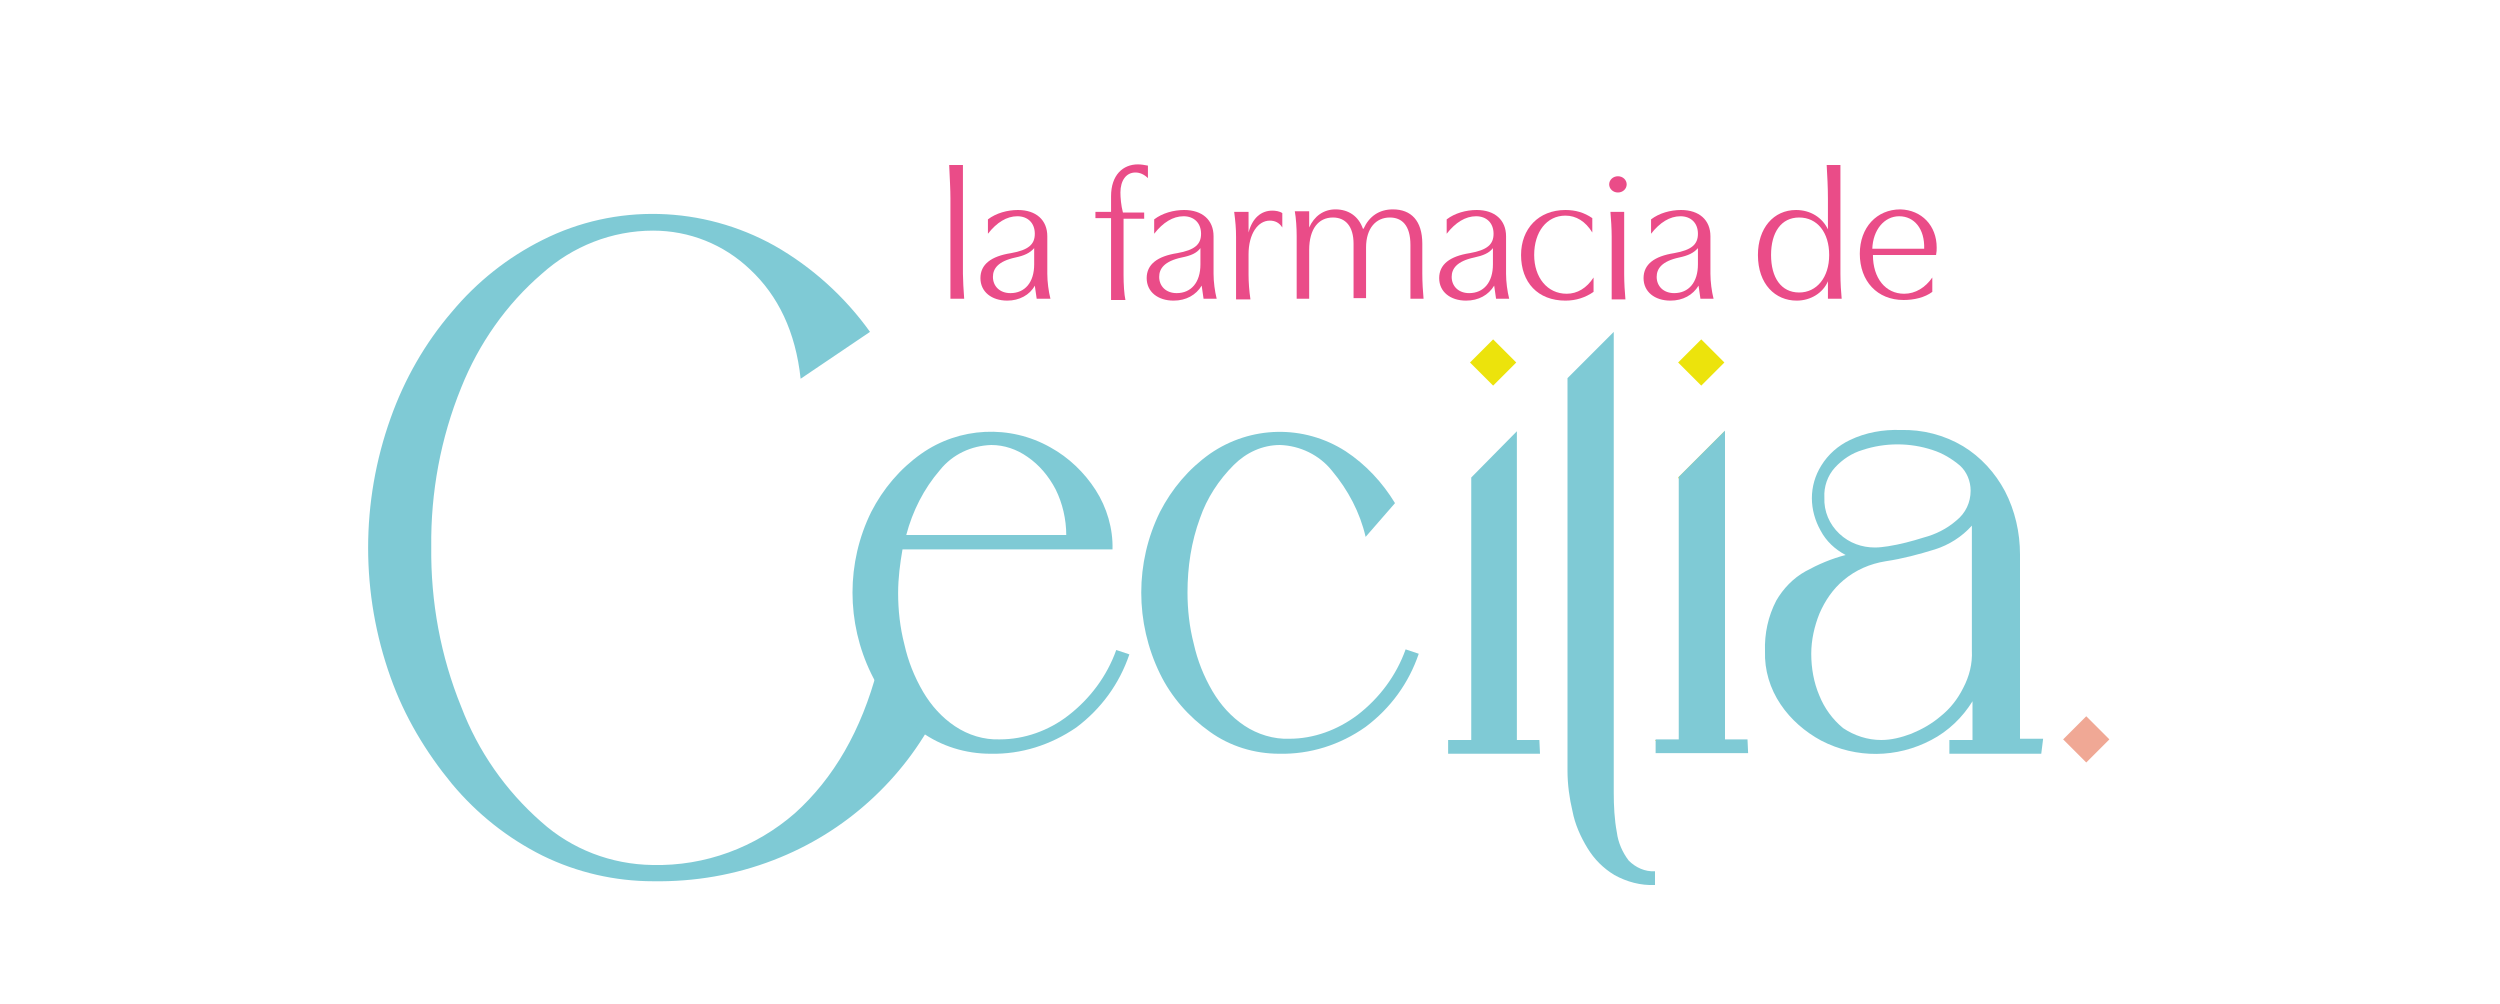 <?xml version="1.0" encoding="UTF-8"?>
<!-- Generator: $$$/GeneralStr/196=Adobe Illustrator 27.6.0, SVG Export Plug-In . SVG Version: 6.00 Build 0)  -->
<svg xmlns="http://www.w3.org/2000/svg" xmlns:xlink="http://www.w3.org/1999/xlink" version="1.1" id="Capa_1" x="0px" y="0px" viewBox="0 0 400 160.7" style="enable-background:new 0 0 400 160.7;" xml:space="preserve">
<style type="text/css">
	.st0{fill:#72C457;}
	.st1{fill:#3A2117;}
	.st2{fill:#E52314;}
	.st3{fill:#0000FF;}
	.st4{fill:#7FCAD5;}
	.st5{clip-path:url(#SVGID_00000119108004628196552210000016779539610818469258_);}
	.st6{enable-background:new    ;}
	.st7{fill:#EA4C88;}
	.st8{fill:#E9E25A;}
	.st9{fill:#ECE30C;}
	.st10{fill:#F0A895;}
	.st11{fill:none;}
	.st12{fill:#27C1C1;}
	.st13{fill:url(#SVGID_00000132776834107568529240000009835524245271020185_);}
	.st14{fill:url(#SVGID_00000173881553122408813450000015307765617129040293_);}
	.st15{fill:url(#SVGID_00000098902015265330098660000012116210997432332691_);}
	.st16{fill:url(#SVGID_00000117670534442333176420000006297630209925653694_);}
	.st17{fill:#575756;}
	.st18{fill:#1D1D1B;}
	.st19{fill:url(#SVGID_00000089574401109141788430000010840210915098797230_);}
	.st20{fill:url(#SVGID_00000168814390867223120010000010757322504376480158_);}
	.st21{fill:url(#SVGID_00000074414808641904235500000017995326716264000170_);}
	.st22{fill:#484954;}
	.st23{fill:#D3784B;}
	.st24{fill:#2ABCA7;}
	.st25{fill:#8CC63F;}
	.st26{fill:#FFFFFF;}
	.st27{fill:#943987;}
</style>
<path id="Trazado_12_00000085240989481218290460000012170328513581352880_" class="st4" d="M104.5,141c-6.1,0-12.2-1.4-17.7-4.1  c-5.6-2.8-10.5-6.7-14.5-11.5c-4.2-5.1-7.6-10.8-9.8-17c-4.8-13.4-4.8-28.1,0-41.5c2.2-6.2,5.5-12,9.8-17c4-4.8,8.9-8.7,14.5-11.5  c11.7-5.9,25.6-5.5,37.1,0.9c6,3.4,11.3,8.2,15.3,13.8l-11.1,7.5c-0.8-7.5-3.6-13.3-8.1-17.5c-4.2-4-9.7-6.2-15.5-6.2  c-6.6,0-12.9,2.5-17.8,6.9C81,48.7,76.6,55,73.8,62c-3.3,8.1-4.9,16.8-4.8,25.5c-0.1,8.8,1.5,17.5,4.8,25.6  c2.7,7.1,7.1,13.4,12.8,18.4c4.9,4.4,11.2,6.8,17.8,6.9c8.4,0.2,16.5-2.8,22.8-8.3c6.2-5.6,10.6-13.2,13.2-23l9.6,6.8  c-2.7,5.4-6.4,10.2-10.8,14.2c-4.5,4.1-9.7,7.3-15.4,9.5C117.6,140,111.1,141.1,104.5,141"></path>
<path id="Trazado_13_00000023276426435198786410000011236711198527821751_" class="st4" d="M158.5,120.6c-4,0-7.9-1.2-11.1-3.5  c-3.4-2.4-6.2-5.6-8-9.3c-4-8.2-4-17.8,0-25.9c1.9-3.7,4.6-6.9,8-9.3c6.1-4.3,14.2-4.7,20.7-1c2.9,1.6,5.4,4,7.2,6.8  c1.8,2.8,2.8,6.2,2.7,9.5h-33.6c-0.4,2.3-0.7,4.6-0.7,7c0,2.7,0.3,5.5,1,8.2c0.6,2.7,1.6,5.2,3,7.6c1.3,2.2,3,4.1,5.1,5.5  c2.1,1.4,4.6,2.2,7.2,2.1c3.9,0,7.8-1.4,10.9-3.8c3.5-2.7,6.2-6.3,7.7-10.5l2.1,0.7c-1.6,4.7-4.5,8.7-8.5,11.7  C168.1,119.2,163.4,120.7,158.5,120.6 M170.6,85.6c0-2.5-0.6-5.1-1.7-7.3c-1.1-2.1-2.6-3.9-4.5-5.2c-1.7-1.2-3.7-1.9-5.8-1.9  c-3.2,0.1-6.2,1.5-8.2,4c-2.6,3-4.4,6.6-5.4,10.4L170.6,85.6L170.6,85.6z"></path>
<path id="Trazado_14_00000013181333454346875720000007275543801524806548_" class="st4" d="M204.7,120.6c-4,0-7.9-1.2-11.1-3.5  c-3.4-2.4-6.2-5.6-8-9.3c-4-8.2-4-17.8,0-25.9c1.9-3.7,4.6-6.9,8-9.3c6.5-4.5,15-4.7,21.7-0.4c3.2,2.1,5.9,5,7.9,8.3l-4.7,5.4  c-0.9-3.9-2.8-7.5-5.4-10.6c-2-2.5-5.1-4-8.3-4.1c-2.8,0-5.4,1.2-7.4,3.2c-2.4,2.4-4.3,5.3-5.4,8.5c-1.4,3.8-2,7.8-2,11.9  c0,2.7,0.3,5.5,1,8.2c0.6,2.7,1.6,5.2,3,7.6c1.3,2.2,3,4.1,5.1,5.5c2.1,1.4,4.7,2.2,7.2,2.1c3.9,0,7.7-1.4,10.9-3.8  c3.5-2.7,6.2-6.3,7.7-10.5l2.1,0.7c-1.6,4.7-4.5,8.7-8.5,11.7C214.4,119.2,209.6,120.7,204.7,120.6"></path>
<path id="Trazado_15_00000050644777534895964430000002160802506418327727_" class="st4" d="M264.8,141.6c-2.3,0.1-4.5-0.5-6.5-1.6  c-1.8-1.1-3.2-2.5-4.3-4.3c-1.1-1.8-2-3.8-2.4-5.9c-0.5-2.1-0.8-4.3-0.8-6.5V60.5l7.4-7.4v73.7c0,2.1,0.1,4.3,0.5,6.4  c0.2,1.6,0.9,3.2,1.9,4.5c1.1,1.1,2.6,1.8,4.2,1.7L264.8,141.6z"></path>
<path id="Trazado_16_00000071553751685063642690000012120766158772500396_" class="st4" d="M326.6,120.6h-14.7v-2.2h3.7v-6.2  c-1.6,2.6-3.9,4.8-6.6,6.2c-5.5,2.9-12,3-17.6,0.1c-2.6-1.4-4.9-3.4-6.5-5.8c-1.7-2.5-2.6-5.5-2.5-8.5c-0.1-2.8,0.5-5.6,1.8-8.1  c1.1-1.9,2.7-3.6,4.7-4.7c2-1.1,4.1-2,6.4-2.6c-1.7-0.9-3.1-2.2-4-3.9c-0.9-1.6-1.4-3.4-1.4-5.2c0-1.8,0.5-3.6,1.5-5.2  c1.1-1.8,2.7-3.2,4.6-4.1c2.5-1.2,5.3-1.7,8.1-1.6c3.5-0.1,7,0.8,10,2.6c2.8,1.7,5.1,4.2,6.7,7.2c1.6,3.1,2.4,6.6,2.4,10.1v29.5h3.7  L326.6,120.6L326.6,120.6z M301,118.4c1.6,0,3.2-0.4,4.8-1c1.7-0.7,3.3-1.6,4.7-2.8c1.5-1.2,2.7-2.7,3.6-4.5c1-1.9,1.5-3.9,1.4-6  V84.1c-1.6,1.8-3.7,3.1-5.9,3.8c-2.6,0.8-5.2,1.5-7.9,1.9c-2.5,0.4-4.8,1.4-6.7,3c-1.7,1.4-3,3.3-3.9,5.4c-0.8,2-1.3,4.2-1.3,6.4  c0,2.3,0.4,4.6,1.3,6.7c0.8,2,2.1,3.8,3.8,5.2C296.7,117.7,298.8,118.4,301,118.4 M300,87.6c0.7,0,1.4-0.1,2.1-0.2  c1.9-0.3,3.8-0.8,5.7-1.4c1.9-0.5,3.7-1.4,5.2-2.7c1.5-1.2,2.3-2.9,2.3-4.8c0-1.5-0.6-3-1.7-4c-1.3-1.1-2.8-2-4.4-2.5  c-1.8-0.6-3.7-0.9-5.6-0.9c-1.9,0-3.8,0.3-5.6,0.9c-1.7,0.5-3.2,1.5-4.4,2.8c-1.2,1.3-1.8,3.1-1.7,4.8c-0.1,2.2,0.8,4.3,2.4,5.8  C295.9,86.9,297.9,87.6,300,87.6"></path>
<g id="Grupo_3_00000060032409645701409400000001109391183616412311_" transform="translate(83.869)">
	<g>
		<defs>
			<rect id="SVGID_1_" x="66.1" y="24" width="165.7" height="32.6"></rect>
		</defs>
		<clipPath id="SVGID_00000159428149037962001350000016582131531265119642_">
			<use xlink:href="#SVGID_1_" style="overflow:visible;"></use>
		</clipPath>
		
			<g id="Grupo_2_00000014617352767952790360000005552534211719637680_" style="clip-path:url(#SVGID_00000159428149037962001350000016582131531265119642_);">
			<g class="st6">
				<path class="st7" d="M68.2,47.8v-16c0-1.5-0.1-3.1-0.2-5.4h2.2v17.4c0,0.9,0.1,2.7,0.2,4H68.2z"></path>
			</g>
			<g class="st6">
				<path class="st7" d="M77.3,48.1c-2.5,0-4.3-1.4-4.3-3.6c0-2.2,1.7-3.5,4.9-4c2.8-0.5,3.8-1.4,3.8-3.1c0-1.7-1.1-2.8-2.8-2.8      c-1.7,0-3.3,1-4.7,2.8v-2.3c1.3-1,3.1-1.5,4.8-1.5c2.9,0,4.7,1.6,4.7,4.2v6c0,1.3,0.2,2.8,0.5,4H82l-0.3-2.1h0      C80.9,47.2,79.2,48.1,77.3,48.1z M78.6,41.2C75.8,41.8,75,43,75,44.3c0,1.5,1.1,2.6,2.8,2.6c2.3,0,3.8-1.7,3.8-4.6v-2.6      C80.9,40.5,80,40.9,78.6,41.2z"></path>
			</g>
			<g class="st6">
				<path class="st7" d="M93.9,33.9v-2.5c0-3.4,1.9-5.1,4.3-5.1c0.5,0,1.1,0.1,1.6,0.2v2c-0.6-0.6-1.3-0.9-2-0.9      c-1.5,0-2.4,1.3-2.4,3.2c0,0.8,0.1,2.1,0.4,3.2h3.4v1h-3.3v9c0,1.5,0.1,3.1,0.3,4h-2.3V34.9h-2.5v-1H93.9z"></path>
			</g>
			<g class="st6">
				<path class="st7" d="M103.9,48.1c-2.5,0-4.3-1.4-4.3-3.6c0-2.2,1.7-3.5,4.9-4c2.8-0.5,3.8-1.4,3.8-3.1c0-1.7-1.1-2.8-2.8-2.8      c-1.7,0-3.3,1-4.7,2.8v-2.3c1.3-1,3.1-1.5,4.8-1.5c2.9,0,4.7,1.6,4.7,4.2v6c0,1.3,0.2,2.8,0.5,4h-2.1l-0.3-2.1h0      C107.5,47.2,105.9,48.1,103.9,48.1z M105.2,41.2c-2.8,0.6-3.6,1.8-3.6,3.1c0,1.5,1.1,2.6,2.8,2.6c2.3,0,3.8-1.7,3.8-4.6v-2.6      C107.6,40.5,106.7,40.9,105.2,41.2z"></path>
				<path class="st7" d="M119.3,35.3c-1.9,0-3.4,2.1-3.4,5.4v3.2c0,1.3,0.1,2.6,0.3,4h-2.3v-10c0-1.4-0.1-2.4-0.3-4h2.3v3.3h0      c0.6-2.3,2-3.5,3.8-3.5c0.5,0,1.2,0.1,1.6,0.4v2.3C120.8,35.6,120.1,35.3,119.3,35.3z"></path>
			</g>
			<g class="st6">
				<path class="st7" d="M141.8,47.8v-8.6c0-3.2-1.4-4.4-3.3-4.4c-2.2,0-3.8,1.7-3.8,4.8v8.1h-2V39c0-2.8-1.3-4.2-3.3-4.2      c-2.3,0-3.8,1.8-3.8,5.2v7.8h-2v-10c0-1.3-0.1-2.9-0.3-4h2.3v2.6h0c0.8-1.8,2.3-2.9,4.2-2.9c2.1,0,3.7,1.1,4.4,3.1h0.1      c0.9-2,2.5-3.1,4.7-3.1c2.9,0,4.7,1.8,4.7,5.5v4.8c0,1.4,0.1,2.9,0.2,4H141.8z"></path>
			</g>
			<g class="st6">
				<path class="st7" d="M150.7,48.1c-2.5,0-4.3-1.4-4.3-3.6c0-2.2,1.7-3.5,4.9-4c2.8-0.5,3.8-1.4,3.8-3.1c0-1.7-1.1-2.8-2.8-2.8      c-1.7,0-3.3,1-4.7,2.8v-2.3c1.3-1,3.1-1.5,4.8-1.5c2.9,0,4.7,1.6,4.7,4.2v6c0,1.3,0.2,2.8,0.5,4h-2.1l-0.3-2.1h0      C154.3,47.2,152.7,48.1,150.7,48.1z M152,41.2c-2.8,0.6-3.6,1.8-3.6,3.1c0,1.5,1.1,2.6,2.8,2.6c2.3,0,3.8-1.7,3.8-4.6v-2.6      C154.4,40.5,153.4,40.9,152,41.2z"></path>
			</g>
			<g class="st6">
				<path class="st7" d="M166.6,48.1c-4.4,0-7.1-2.9-7.1-7.3c0-4.2,2.8-7.2,7.1-7.2c1.6,0,3,0.4,4.3,1.3v2.3      c-1.1-1.8-2.6-2.7-4.3-2.7c-3,0-5,2.6-5,6.3c0,3.6,2.1,6.2,5.2,6.2c1.7,0,3.2-0.9,4.3-2.6v2.3C169.8,47.6,168.3,48.1,166.6,48.1      z"></path>
			</g>
			<g class="st6">
				<path class="st7" d="M176.4,29.5c0,0.7-0.6,1.3-1.4,1.3c-0.8,0-1.4-0.6-1.4-1.3c0-0.7,0.6-1.3,1.4-1.3      C175.8,28.2,176.4,28.8,176.4,29.5z M176,33.9v10c0,1.3,0.1,3,0.2,4h-2.2v-10c0-1.3-0.1-2.8-0.2-4H176z"></path>
			</g>
			<g class="st6">
				<path class="st7" d="M183.4,48.1c-2.5,0-4.3-1.4-4.3-3.6c0-2.2,1.7-3.5,4.9-4c2.8-0.5,3.8-1.4,3.8-3.1c0-1.7-1.1-2.8-2.8-2.8      c-1.7,0-3.3,1-4.7,2.8v-2.3c1.3-1,3.1-1.5,4.8-1.5c2.9,0,4.7,1.6,4.7,4.2v6c0,1.3,0.2,2.8,0.5,4h-2.1l-0.3-2.1h0      C187,47.2,185.4,48.1,183.4,48.1z M184.8,41.2c-2.8,0.6-3.6,1.8-3.6,3.1c0,1.5,1.1,2.6,2.8,2.6c2.3,0,3.8-1.7,3.8-4.6v-2.6      C187.1,40.5,186.2,40.9,184.8,41.2z"></path>
			</g>
			<g class="st6">
				<path class="st7" d="M203.6,48.1c-3.4,0-6.2-2.6-6.2-7.3c0-4.3,2.5-7.2,6.1-7.2c2.3,0,4.2,1.2,5.1,3.1h0v-4.9      c0-1.9-0.1-3.5-0.2-5.4h2.2v17.4c0,1.5,0.1,3,0.2,4h-2.2v-2.8h0C207.8,46.9,205.8,48.1,203.6,48.1z M199.5,40.8      c0,3.6,1.6,6,4.5,6c2.8,0,4.8-2.4,4.8-6c0-3.6-1.9-6-4.8-6C201.1,34.8,199.5,37.2,199.5,40.8z"></path>
				<path class="st7" d="M226,39.6c0,0.4,0,0.7-0.1,1.2h-10.1c0,3.7,2,6.2,5,6.2c1.8,0,3.4-1,4.5-2.6v2.3c-1.2,0.9-2.9,1.3-4.6,1.3      c-4.2,0-7-3-7-7.4c0-4.2,2.7-7.1,6.5-7.1C223.6,33.6,226,36.1,226,39.6z M220,34.6c-2.4,0-4.2,2.2-4.3,5.2h8.3      C224.1,36.6,222.4,34.6,220,34.6z"></path>
			</g>
		</g>
	</g>
</g>
<rect id="Rectángulo_3_00000104669092649441455530000001188515541382339754_" x="275.9" y="118.4" class="st8" width="3.6" height="0.2"></rect>
<path id="Trazado_17_00000076568299436868790550000000980591234525558163_" class="st9" d="M275.9,58l-3.7-3.7l-3.7,3.7l3.7,3.7  L275.9,58z"></path>
<path id="Trazado_18_00000094610267643825663450000000872429629553008574_" class="st8" d="M268.5,118.6v-42l7.4-7.4V69l-7.4,7.4v42  h-3.7v2.2h0v-2.1L268.5,118.6z"></path>
<path id="Trazado_19_00000062881427100636015530000012535739858830720679_" class="st4" d="M279.6,118.3h-3.6V68.9l0,0l-7.4,7.4v42  h-3.7v2.2h14.8L279.6,118.3L279.6,118.3z"></path>
<path id="Trazado_20_00000063635431947502047880000018140848820549688970_" class="st9" d="M242.6,58l-3.7-3.7l-3.7,3.7l3.7,3.7  L242.6,58z"></path>
<path id="Trazado_21_00000098923561457397134170000012475680761738943640_" class="st4" d="M246.3,118.4h-3.6V69l0,0l-7.3,7.4v42  h-3.7v2.2h14.7L246.3,118.4L246.3,118.4z"></path>
<path id="Trazado_22_00000051358355468404852230000002089303181951694482_" class="st10" d="M337.5,118.3l-3.7-3.7l-3.7,3.7l3.7,3.7  L337.5,118.3z"></path>
<rect id="Rectángulo_4_00000041268425837977797490000012766496721887829416_" x="59" y="24" class="st11" width="278.5" height="117.6"></rect>
</svg>

